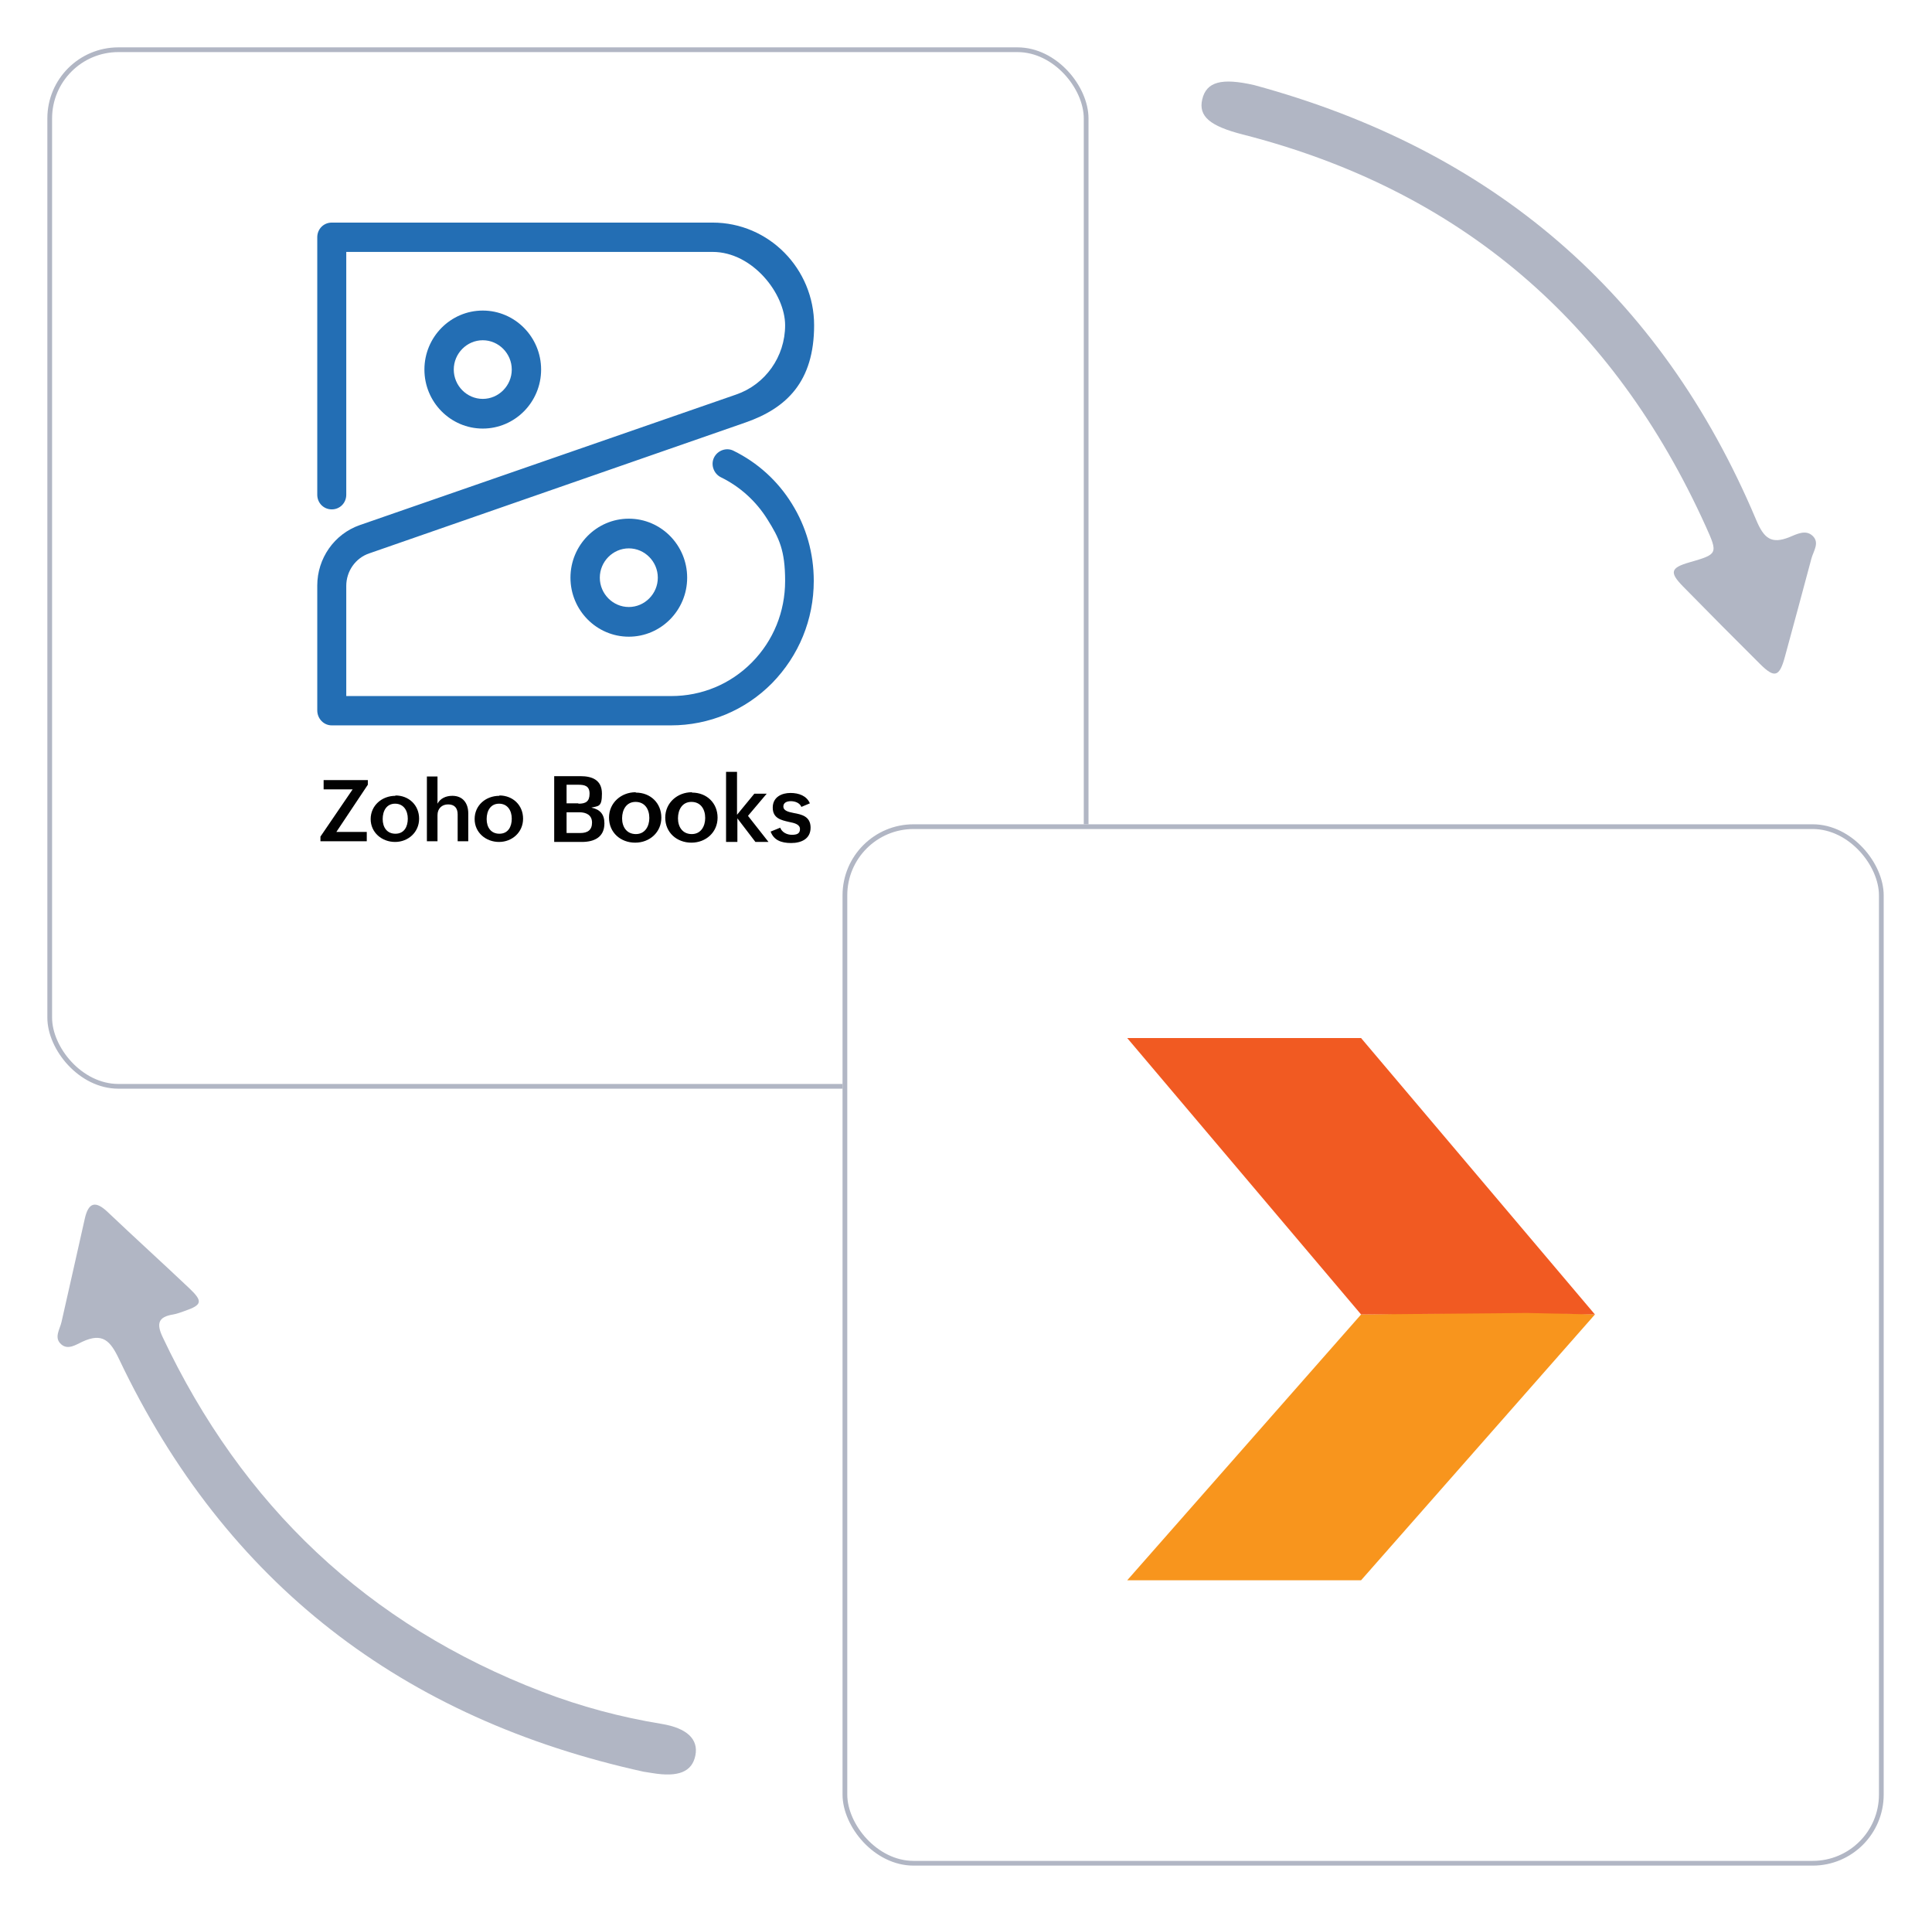 <svg width="408" height="404" viewBox="0 0 408 404" fill="none" xmlns="http://www.w3.org/2000/svg">
<path d="M136.054 374.118C85.064 362.943 47.68 334.374 25.172 287.028C23.285 283.054 21.663 281.32 17.377 283.306C16.083 283.902 14.402 285.081 12.98 283.892C11.306 282.489 12.638 280.708 12.994 279.112C14.622 271.865 16.283 264.623 17.895 257.365C18.67 253.879 20.139 253.441 22.748 255.921C28.444 261.33 34.265 266.602 39.97 272.004C42.898 274.778 42.692 275.536 38.997 276.806C38.188 277.088 37.38 277.413 36.541 277.55C33.463 278.048 32.994 279.426 34.321 282.261C51.129 317.876 77.642 343.091 114.511 357.206C122.662 360.324 131.071 362.578 139.709 363.99C145.108 364.875 147.533 367.256 146.85 370.653C146.157 374.117 143.259 375.295 137.752 374.376C137.184 374.287 136.624 374.199 136.055 374.109L136.054 374.118Z" fill="#B1B6C4"/>
<path d="M264.866 17.97C314.943 31.554 350.659 61.802 370.882 109.808C372.494 113.63 374.036 114.98 377.922 113.399C379.428 112.785 381.32 111.76 382.786 113.139C384.332 114.595 382.951 116.367 382.532 117.947C380.705 124.856 378.811 131.752 376.944 138.644C375.792 142.922 374.765 143.259 371.722 140.234C366.255 134.796 360.812 129.327 355.413 123.816C352.508 120.846 352.796 119.888 356.738 118.749C362.763 117.012 362.861 116.962 360.204 111.096C340.721 68.054 308.411 40.144 262.451 28.397C255.538 26.631 253.055 24.575 253.886 20.993C254.756 17.262 257.958 16.389 264.858 17.968L264.866 17.97Z" fill="#B1B6C4"/>
<g filter="url(#filter0_d_5538_15)">
<rect x="10" y="3" width="219.871" height="219.871" rx="15" fill="white"/>
<rect x="10.5" y="3.5" width="218.871" height="218.871" rx="14.5" stroke="#B1B6C4"/>
</g>
<g filter="url(#filter1_d_5538_15)">
<rect x="177.927" y="167.044" width="219.871" height="219.871" rx="15" fill="white"/>
<rect x="178.427" y="167.544" width="218.871" height="218.871" rx="14.5" stroke="#B1B6C4"/>
</g>
<path d="M287.433 277.545L322.5 277L336.818 277.545L287.433 333.665L238.048 333.665L287.433 277.545Z" fill="#F8951D"/>
<path d="M287.433 277.545L322.401 277.23L336.818 277.545L287.433 219.181L238.048 219.181L287.433 277.545Z" fill="#F15A22"/>
<g clip-path="url(#clip0_5538_15)">
<path d="M67.672 176.641L74.468 166.674H68.344V164.711H77.679V165.693L71.033 175.659H77.455V177.622H67.672V176.641ZM83.504 167.958C86.342 167.958 88.508 169.996 88.508 172.866C88.508 175.735 86.193 177.773 83.43 177.773C80.666 177.773 78.277 175.81 78.277 172.941C78.277 170.072 80.666 168.033 83.504 168.033V167.958ZM86.118 172.866C86.118 171.129 85.222 169.694 83.43 169.694C81.637 169.694 80.816 171.204 80.816 172.941C80.816 174.678 81.712 176.037 83.504 176.037C85.371 176.037 86.118 174.527 86.118 172.866ZM90.151 163.956H92.391V169.694C92.989 168.562 94.183 168.033 95.528 168.033C97.768 168.033 98.888 169.619 98.888 171.733V177.622H96.648V171.96C96.648 170.6 95.976 169.845 94.632 169.845C93.287 169.845 92.391 170.751 92.391 172.111V177.622H90.151V163.956ZM105.46 167.958C108.298 167.958 110.464 169.996 110.464 172.866C110.464 175.735 108.149 177.773 105.385 177.773C102.622 177.773 100.233 175.81 100.233 172.941C100.233 169.996 102.622 168.033 105.46 168.033V167.958ZM108.074 172.866C108.074 171.129 107.178 169.694 105.385 169.694C103.593 169.694 102.772 171.204 102.772 172.941C102.772 174.678 103.668 176.037 105.46 176.037C107.327 176.037 108.074 174.527 108.074 172.866Z" fill="#010101"/>
<path d="M117.11 163.881H122.562C125.101 163.881 127.117 164.711 127.117 167.58C127.117 170.45 126.371 170.148 124.877 170.525C126.744 170.903 127.64 171.96 127.64 173.847C127.64 176.792 125.474 177.773 122.861 177.773H117.036V163.881H117.11ZM122.189 169.694C123.682 169.694 124.504 169.241 124.504 167.58C124.504 165.919 123.458 165.693 122.114 165.693H119.649V169.619H122.114L122.189 169.694ZM122.562 175.886C124.056 175.886 125.026 175.282 125.026 173.696C125.026 172.111 123.832 171.507 122.338 171.507H119.649V175.886H122.487H122.562ZM134.287 167.354C137.349 167.354 139.664 169.543 139.664 172.639C139.664 175.735 137.199 177.924 134.137 177.924C131.075 177.924 128.611 175.81 128.611 172.639C128.611 169.468 131.225 167.278 134.212 167.278L134.287 167.354ZM137.125 172.715C137.125 170.827 136.154 169.317 134.212 169.317C132.27 169.317 131.374 170.978 131.374 172.79C131.374 174.602 132.345 176.112 134.287 176.112C136.228 176.112 137.125 174.451 137.125 172.715ZM146.161 167.354C149.223 167.354 151.538 169.543 151.538 172.639C151.538 175.735 149.073 177.924 146.011 177.924C142.95 177.924 140.485 175.81 140.485 172.639C140.485 169.468 143.099 167.278 146.086 167.278L146.161 167.354ZM148.924 172.715C148.924 170.827 147.953 169.317 146.011 169.317C144.07 169.317 143.174 170.978 143.174 172.79C143.174 174.602 144.144 176.112 146.086 176.112C148.028 176.112 148.924 174.451 148.924 172.715ZM153.255 162.975H155.645V172.035L159.304 167.58H161.918L157.96 172.262L162.292 177.773H159.529L155.72 172.79V177.773H153.33V162.975H153.255ZM164.756 174.753C165.13 175.735 166.175 176.263 167.221 176.263C168.266 176.263 168.938 176.037 168.938 175.055C168.938 174.074 167.818 173.772 166.623 173.545C164.98 173.168 163.188 172.79 163.188 170.525C163.188 168.26 165.13 167.429 166.922 167.429C168.714 167.429 170.357 168.033 171.029 169.619L169.237 170.374C168.864 169.468 167.818 169.166 166.997 169.166C166.175 169.166 165.428 169.468 165.428 170.299C165.428 171.129 166.399 171.431 167.594 171.658C169.237 171.96 171.179 172.337 171.179 174.753C171.179 177.169 169.162 178 167.071 178C164.98 178 163.412 177.396 162.74 175.584L164.607 174.829L164.756 174.753Z" fill="#010101"/>
<path d="M141.755 153.159H70.062C68.344 153.159 67 151.724 67 149.988V123.637C67 117.899 70.585 112.764 75.962 110.877L155.421 83.318C161.619 81.204 165.802 75.314 165.802 68.67C165.802 62.025 158.931 53.191 150.492 53.191H73.124V104.459C73.124 106.195 71.779 107.554 70.062 107.554C68.344 107.554 67 106.195 67 104.459V50.096C67 48.359 68.344 47 70.062 47H150.492C162.366 47 171.925 56.74 171.925 68.67C171.925 80.599 166.1 86.187 157.437 89.207L77.978 116.842C75.065 117.823 73.124 120.617 73.124 123.712V146.968H141.755C148.177 146.968 154.226 144.476 158.782 139.87C163.337 135.265 165.802 129.149 165.802 122.655C165.802 116.162 164.532 113.595 162.068 109.669C159.678 105.818 156.243 102.722 152.21 100.759C150.716 100.004 150.044 98.116 150.791 96.606C151.538 95.096 153.405 94.417 154.898 95.172C159.977 97.663 164.233 101.514 167.22 106.346C170.282 111.254 171.851 116.842 171.851 122.655C171.851 130.81 168.714 138.436 163.038 144.25C157.363 149.988 149.745 153.159 141.68 153.159H141.755Z" fill="#236EB4"/>
<path d="M101.95 90.49C95.154 90.49 89.628 84.903 89.628 78.032C89.628 71.161 95.154 65.574 101.95 65.574C108.746 65.574 114.272 71.161 114.272 78.032C114.272 84.903 108.746 90.49 101.95 90.49ZM101.95 71.841C98.59 71.841 95.826 74.635 95.826 78.032C95.826 81.43 98.59 84.224 101.95 84.224C105.311 84.224 108.074 81.43 108.074 78.032C108.074 74.635 105.311 71.841 101.95 71.841ZM132.793 134.434C125.997 134.434 120.471 128.847 120.471 121.976C120.471 115.105 125.997 109.517 132.793 109.517C139.589 109.517 145.115 115.105 145.115 121.976C145.115 128.847 139.589 134.434 132.793 134.434ZM132.793 115.784C129.432 115.784 126.669 118.578 126.669 121.976C126.669 125.373 129.432 128.167 132.793 128.167C136.154 128.167 138.917 125.373 138.917 121.976C138.917 118.578 136.154 115.784 132.793 115.784Z" fill="#236EB4"/>
</g>
<defs>
<filter id="filter0_d_5538_15" x="0" y="0" width="239.871" height="239.871" filterUnits="userSpaceOnUse" color-interpolation-filters="sRGB">
<feFlood flood-opacity="0" result="BackgroundImageFix"/>
<feColorMatrix in="SourceAlpha" type="matrix" values="0 0 0 0 0 0 0 0 0 0 0 0 0 0 0 0 0 0 127 0" result="hardAlpha"/>
<feOffset dy="7"/>
<feGaussianBlur stdDeviation="5"/>
<feComposite in2="hardAlpha" operator="out"/>
<feColorMatrix type="matrix" values="0 0 0 0 0 0 0 0 0 0 0 0 0 0 0 0 0 0 0.1 0"/>
<feBlend mode="normal" in2="BackgroundImageFix" result="effect1_dropShadow_5538_15"/>
<feBlend mode="normal" in="SourceGraphic" in2="effect1_dropShadow_5538_15" result="shape"/>
</filter>
<filter id="filter1_d_5538_15" x="167.927" y="164.044" width="239.871" height="239.871" filterUnits="userSpaceOnUse" color-interpolation-filters="sRGB">
<feFlood flood-opacity="0" result="BackgroundImageFix"/>
<feColorMatrix in="SourceAlpha" type="matrix" values="0 0 0 0 0 0 0 0 0 0 0 0 0 0 0 0 0 0 127 0" result="hardAlpha"/>
<feOffset dy="7"/>
<feGaussianBlur stdDeviation="5"/>
<feComposite in2="hardAlpha" operator="out"/>
<feColorMatrix type="matrix" values="0 0 0 0 0 0 0 0 0 0 0 0 0 0 0 0 0 0 0.1 0"/>
<feBlend mode="normal" in2="BackgroundImageFix" result="effect1_dropShadow_5538_15"/>
<feBlend mode="normal" in="SourceGraphic" in2="effect1_dropShadow_5538_15" result="shape"/>
</filter>
<clipPath id="clip0_5538_15">
<rect width="105" height="131" fill="white" transform="translate(67 47)"/>
</clipPath>
</defs>
</svg>
